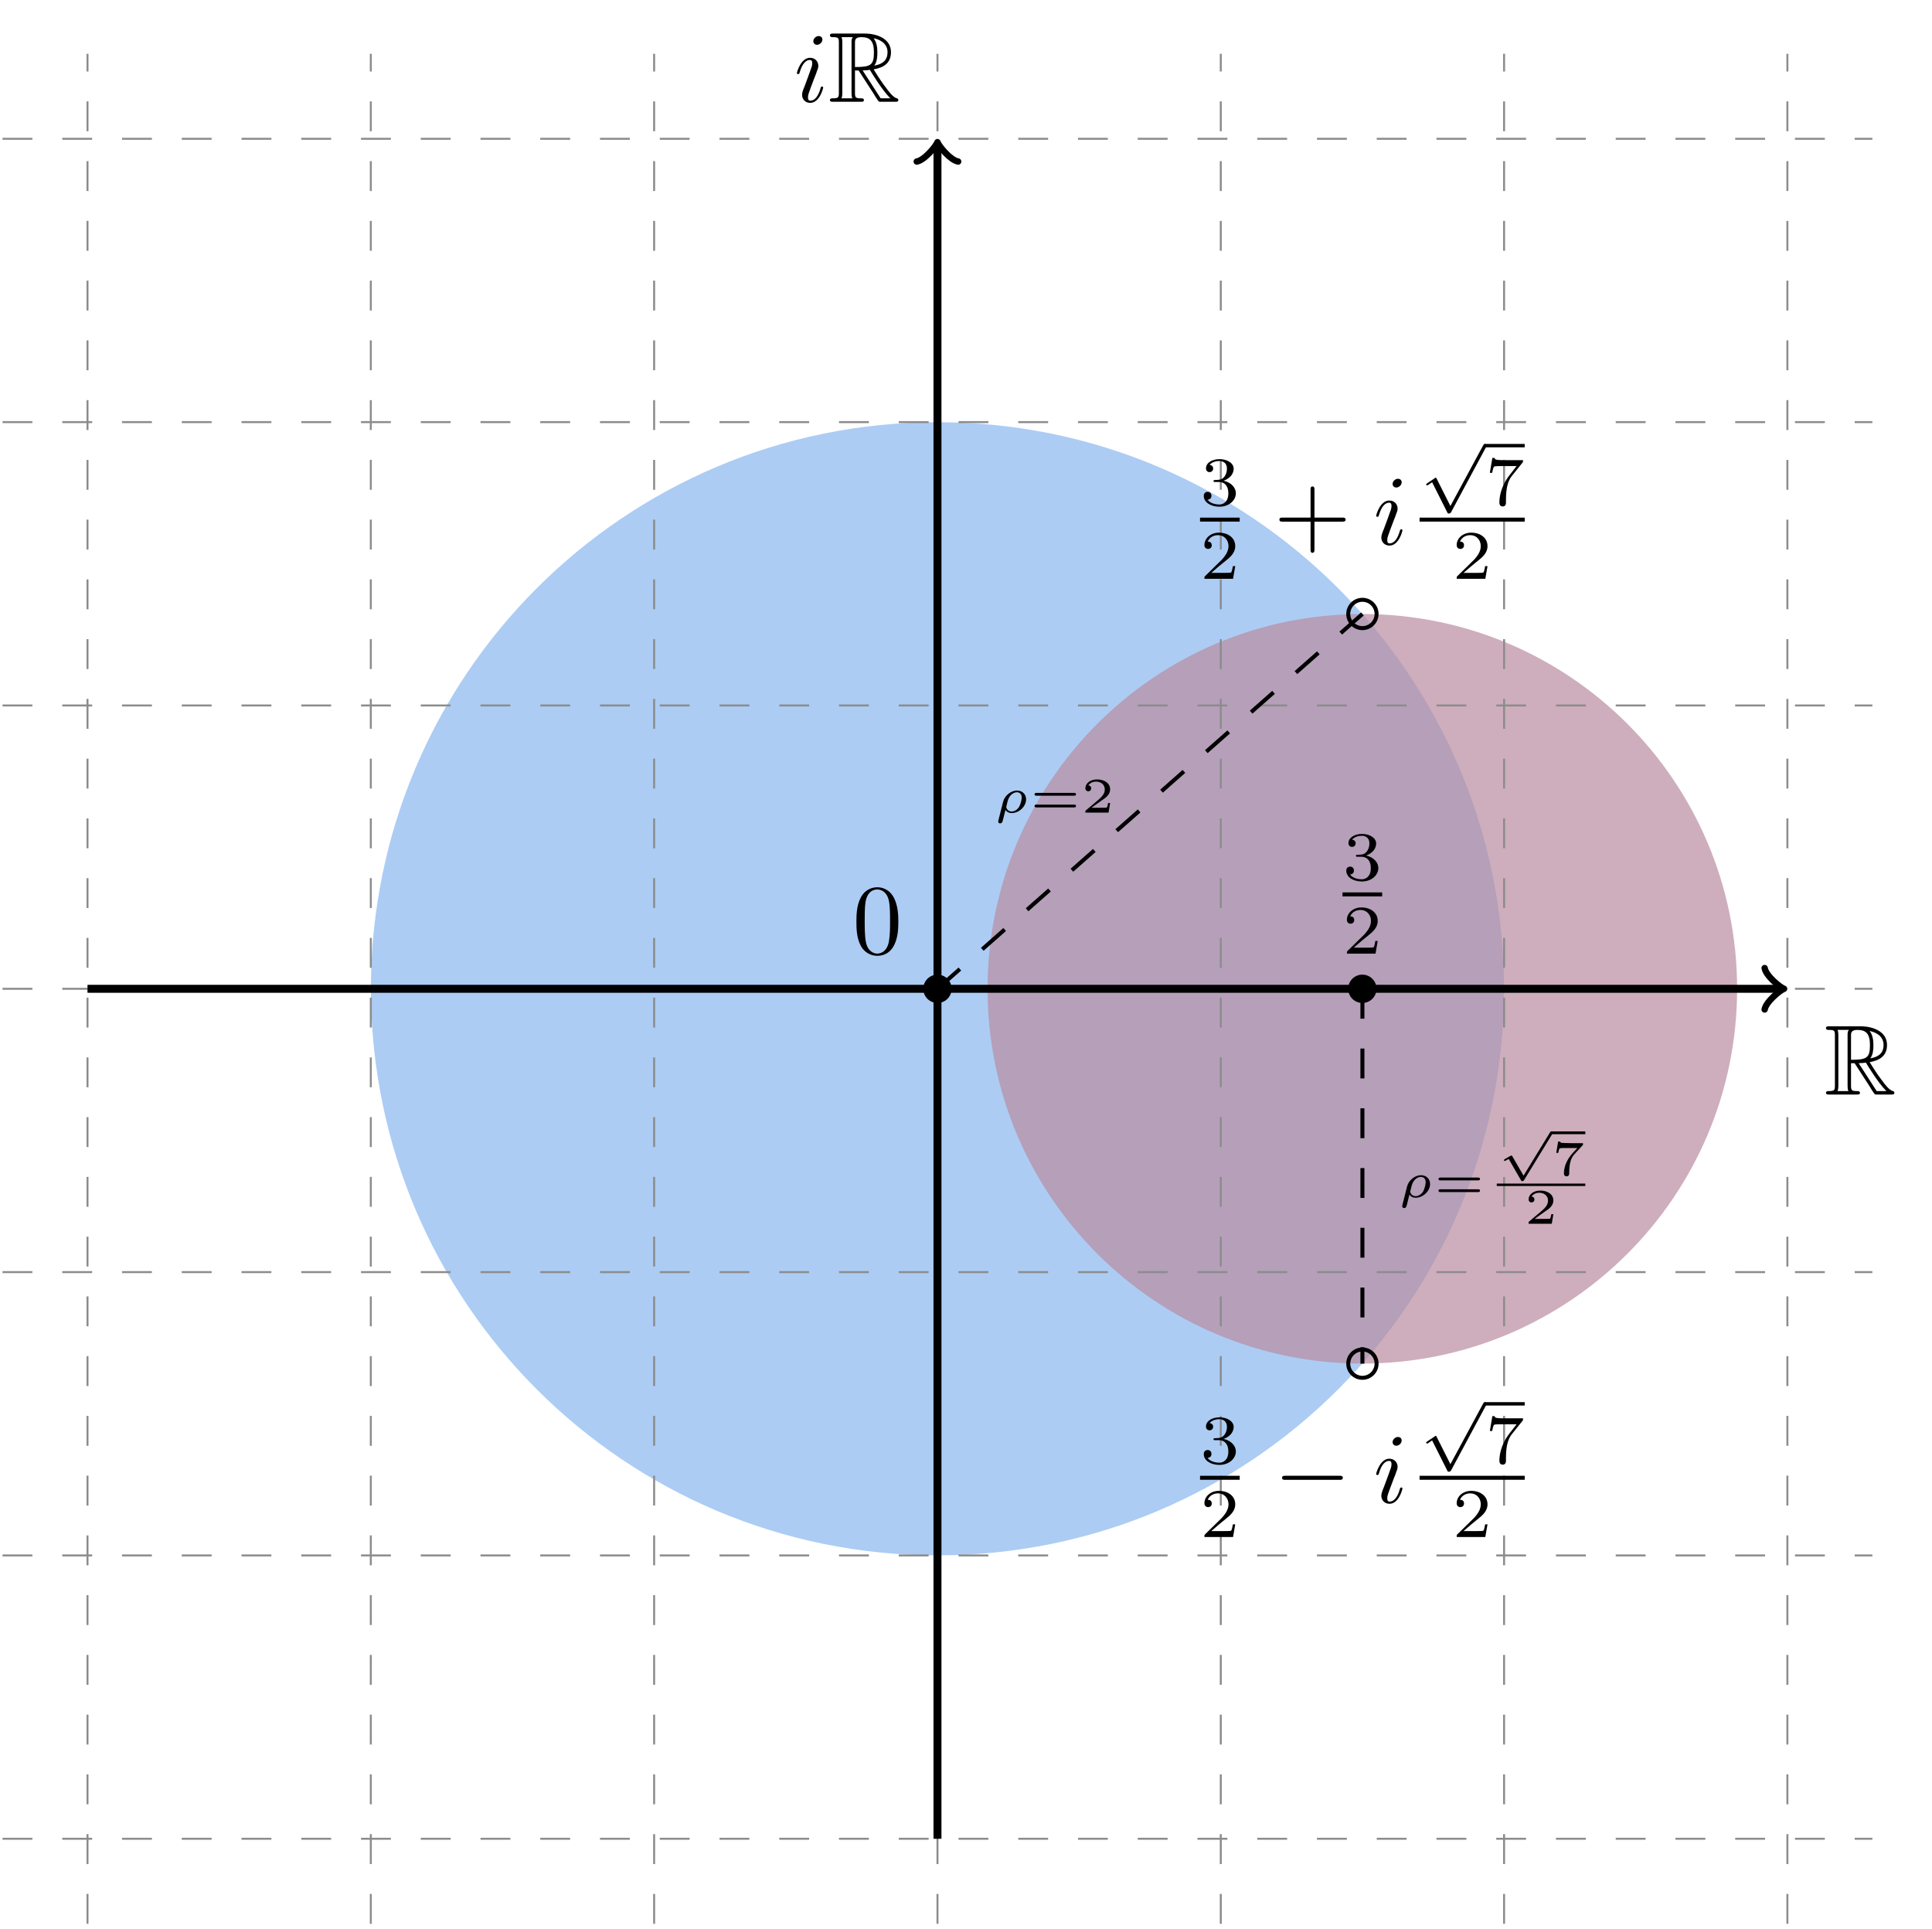 <?xml version="1.0" encoding="UTF-8"?>
<svg xmlns="http://www.w3.org/2000/svg" xmlns:xlink="http://www.w3.org/1999/xlink" width="192.917pt" height="192.585pt" viewBox="0 0 192.917 192.585" version="1.2">
<defs>
<g>
<symbol overflow="visible" id="glyph0-0">
<path style="stroke:none;" d=""/>
</symbol>
<symbol overflow="visible" id="glyph0-1">
<path style="stroke:none;" d="M 4.578 -3.188 C 4.578 -3.969 4.516 -4.766 4.172 -5.5 C 3.719 -6.453 2.906 -6.625 2.484 -6.625 C 1.891 -6.625 1.156 -6.359 0.75 -5.438 C 0.438 -4.75 0.391 -3.969 0.391 -3.188 C 0.391 -2.438 0.422 -1.547 0.828 -0.781 C 1.266 0.016 1.984 0.219 2.469 0.219 C 3.016 0.219 3.766 0.016 4.203 -0.938 C 4.516 -1.625 4.578 -2.391 4.578 -3.188 Z M 2.469 0 C 2.094 0 1.5 -0.25 1.328 -1.203 C 1.219 -1.797 1.219 -2.719 1.219 -3.297 C 1.219 -3.938 1.219 -4.594 1.297 -5.125 C 1.484 -6.312 2.219 -6.406 2.469 -6.406 C 2.797 -6.406 3.453 -6.219 3.641 -5.234 C 3.75 -4.688 3.75 -3.922 3.75 -3.297 C 3.75 -2.547 3.75 -1.875 3.641 -1.25 C 3.484 -0.297 2.922 0 2.469 0 Z M 2.469 0 "/>
</symbol>
<symbol overflow="visible" id="glyph0-2">
<path style="stroke:none;" d="M 4.062 -2.281 L 6.844 -2.281 C 6.969 -2.281 7.172 -2.281 7.172 -2.484 C 7.172 -2.688 6.969 -2.688 6.844 -2.688 L 4.062 -2.688 L 4.062 -5.469 C 4.062 -5.609 4.062 -5.797 3.859 -5.797 C 3.672 -5.797 3.672 -5.609 3.672 -5.469 L 3.672 -2.688 L 0.891 -2.688 C 0.75 -2.688 0.562 -2.688 0.562 -2.484 C 0.562 -2.281 0.75 -2.281 0.891 -2.281 L 3.672 -2.281 L 3.672 0.5 C 3.672 0.641 3.672 0.828 3.859 0.828 C 4.062 0.828 4.062 0.641 4.062 0.5 Z M 4.062 -2.281 "/>
</symbol>
<symbol overflow="visible" id="glyph1-0">
<path style="stroke:none;" d=""/>
</symbol>
<symbol overflow="visible" id="glyph1-1">
<path style="stroke:none;" d="M 2.656 -3.125 L 3.016 -3.125 L 4.516 -0.812 C 4.609 -0.656 4.844 -0.266 4.953 -0.125 C 5.031 0 5.062 0 5.281 0 L 6.656 0 C 6.844 0 6.984 0 6.984 -0.172 C 6.984 -0.266 6.922 -0.328 6.844 -0.344 C 6.469 -0.422 5.984 -1.078 5.75 -1.406 C 5.672 -1.5 5.172 -2.156 4.516 -3.234 C 5.391 -3.391 6.25 -3.766 6.25 -4.953 C 6.25 -6.328 4.797 -6.812 3.625 -6.812 L 0.5 -6.812 C 0.312 -6.812 0.156 -6.812 0.156 -6.625 C 0.156 -6.453 0.344 -6.453 0.422 -6.453 C 1 -6.453 1.047 -6.391 1.047 -5.891 L 1.047 -0.922 C 1.047 -0.422 1 -0.344 0.422 -0.344 C 0.344 -0.344 0.156 -0.344 0.156 -0.172 C 0.156 0 0.312 0 0.5 0 L 3.219 0 C 3.406 0 3.547 0 3.547 -0.172 C 3.547 -0.344 3.375 -0.344 3.266 -0.344 C 2.703 -0.344 2.656 -0.422 2.656 -0.922 Z M 4.578 -3.609 C 4.859 -3.969 4.891 -4.5 4.891 -4.938 C 4.891 -5.422 4.828 -5.938 4.516 -6.344 C 4.922 -6.266 5.906 -5.953 5.906 -4.953 C 5.906 -4.297 5.609 -3.797 4.578 -3.609 Z M 2.656 -5.922 C 2.656 -6.125 2.656 -6.453 3.281 -6.453 C 4.125 -6.453 4.547 -6.109 4.547 -4.938 C 4.547 -3.656 4.234 -3.469 2.656 -3.469 Z M 1.312 -0.344 C 1.391 -0.531 1.391 -0.812 1.391 -0.891 L 1.391 -5.906 C 1.391 -6.016 1.391 -6.281 1.312 -6.453 L 2.438 -6.453 C 2.312 -6.297 2.312 -6.109 2.312 -5.953 L 2.312 -0.891 C 2.312 -0.797 2.312 -0.531 2.391 -0.344 Z M 3.422 -3.125 C 3.5 -3.125 3.531 -3.141 3.625 -3.141 C 3.766 -3.141 3.984 -3.156 4.141 -3.188 C 4.281 -2.938 5.359 -1.172 6.188 -0.344 L 5.219 -0.344 Z M 3.422 -3.125 "/>
</symbol>
<symbol overflow="visible" id="glyph2-0">
<path style="stroke:none;" d=""/>
</symbol>
<symbol overflow="visible" id="glyph2-1">
<path style="stroke:none;" d="M 2.828 -6.219 C 2.828 -6.406 2.688 -6.562 2.453 -6.562 C 2.188 -6.562 1.922 -6.312 1.922 -6.047 C 1.922 -5.859 2.062 -5.688 2.297 -5.688 C 2.531 -5.688 2.828 -5.906 2.828 -6.219 Z M 2.062 -2.469 C 2.188 -2.766 2.188 -2.781 2.281 -3.047 C 2.359 -3.25 2.422 -3.391 2.422 -3.578 C 2.422 -4.031 2.094 -4.391 1.594 -4.391 C 0.672 -4.391 0.281 -2.953 0.281 -2.859 C 0.281 -2.766 0.391 -2.766 0.406 -2.766 C 0.5 -2.766 0.516 -2.781 0.562 -2.938 C 0.828 -3.875 1.234 -4.172 1.562 -4.172 C 1.656 -4.172 1.812 -4.172 1.812 -3.859 C 1.812 -3.641 1.75 -3.438 1.703 -3.344 C 1.625 -3.078 1.188 -1.922 1.031 -1.5 C 0.922 -1.25 0.797 -0.922 0.797 -0.703 C 0.797 -0.234 1.141 0.109 1.609 0.109 C 2.547 0.109 2.906 -1.328 2.906 -1.422 C 2.906 -1.516 2.828 -1.516 2.797 -1.516 C 2.688 -1.516 2.688 -1.484 2.641 -1.344 C 2.469 -0.719 2.141 -0.109 1.625 -0.109 C 1.453 -0.109 1.391 -0.203 1.391 -0.438 C 1.391 -0.688 1.453 -0.828 1.672 -1.438 Z M 2.062 -2.469 "/>
</symbol>
<symbol overflow="visible" id="glyph3-0">
<path style="stroke:none;" d=""/>
</symbol>
<symbol overflow="visible" id="glyph3-1">
<path style="stroke:none;" d="M 1.891 -2.328 C 2.438 -2.328 2.828 -1.953 2.828 -1.203 C 2.828 -0.344 2.328 -0.078 1.922 -0.078 C 1.641 -0.078 1.031 -0.156 0.75 -0.562 C 1.078 -0.578 1.141 -0.812 1.141 -0.953 C 1.141 -1.188 0.984 -1.344 0.766 -1.344 C 0.562 -1.344 0.375 -1.219 0.375 -0.938 C 0.375 -0.281 1.094 0.141 1.938 0.141 C 2.906 0.141 3.578 -0.5 3.578 -1.203 C 3.578 -1.75 3.125 -2.281 2.359 -2.453 C 3.094 -2.719 3.359 -3.234 3.359 -3.656 C 3.359 -4.203 2.719 -4.609 1.953 -4.609 C 1.188 -4.609 0.594 -4.234 0.594 -3.688 C 0.594 -3.453 0.75 -3.312 0.953 -3.312 C 1.172 -3.312 1.312 -3.484 1.312 -3.672 C 1.312 -3.875 1.172 -4.016 0.953 -4.031 C 1.203 -4.344 1.672 -4.422 1.938 -4.422 C 2.25 -4.422 2.688 -4.266 2.688 -3.656 C 2.688 -3.359 2.594 -3.047 2.406 -2.828 C 2.172 -2.562 1.984 -2.547 1.641 -2.531 C 1.453 -2.516 1.453 -2.516 1.406 -2.516 C 1.391 -2.516 1.344 -2.5 1.344 -2.422 C 1.344 -2.328 1.406 -2.328 1.516 -2.328 Z M 1.891 -2.328 "/>
</symbol>
<symbol overflow="visible" id="glyph3-2">
<path style="stroke:none;" d="M 3.516 -1.266 L 3.281 -1.266 C 3.25 -1.109 3.188 -0.703 3.094 -0.625 C 3.031 -0.594 2.5 -0.594 2.406 -0.594 L 1.125 -0.594 C 1.859 -1.234 2.094 -1.438 2.516 -1.766 C 3.031 -2.172 3.516 -2.594 3.516 -3.266 C 3.516 -4.109 2.781 -4.609 1.891 -4.609 C 1.016 -4.609 0.438 -4.016 0.438 -3.375 C 0.438 -3.016 0.734 -2.984 0.812 -2.984 C 0.969 -2.984 1.172 -3.094 1.172 -3.344 C 1.172 -3.484 1.125 -3.719 0.766 -3.719 C 0.984 -4.219 1.453 -4.359 1.781 -4.359 C 2.469 -4.359 2.844 -3.828 2.844 -3.266 C 2.844 -2.656 2.406 -2.172 2.188 -1.922 L 0.5 -0.266 C 0.438 -0.203 0.438 -0.188 0.438 0 L 3.297 0 Z M 3.516 -1.266 "/>
</symbol>
<symbol overflow="visible" id="glyph3-3">
<path style="stroke:none;" d="M 3.719 -4.203 C 3.797 -4.281 3.797 -4.297 3.797 -4.484 L 1.969 -4.484 C 1.688 -4.484 1.609 -4.484 1.359 -4.5 C 1 -4.531 0.984 -4.578 0.969 -4.703 L 0.734 -4.703 L 0.484 -3.219 L 0.719 -3.219 C 0.734 -3.312 0.812 -3.781 0.922 -3.844 C 0.969 -3.891 1.531 -3.891 1.641 -3.891 L 3.156 -3.891 C 2.938 -3.594 2.578 -3.156 2.438 -2.969 C 1.516 -1.766 1.438 -0.672 1.438 -0.25 C 1.438 -0.188 1.438 0.141 1.766 0.141 C 2.094 0.141 2.094 -0.172 2.094 -0.266 L 2.094 -0.547 C 2.094 -1.891 2.375 -2.516 2.672 -2.891 Z M 3.719 -4.203 "/>
</symbol>
<symbol overflow="visible" id="glyph4-0">
<path style="stroke:none;" d=""/>
</symbol>
<symbol overflow="visible" id="glyph4-1">
<path style="stroke:none;" d="M 0.484 0.781 C 0.469 0.859 0.469 0.891 0.469 0.906 C 0.469 1.016 0.562 1.078 0.656 1.078 C 0.844 1.078 0.891 0.906 0.922 0.797 L 1.188 -0.266 C 1.344 -0.047 1.547 0.047 1.812 0.047 C 2.531 0.047 3.25 -0.594 3.25 -1.328 C 3.25 -1.844 2.859 -2.203 2.344 -2.203 C 1.766 -2.203 1.125 -1.734 0.953 -1.078 Z M 1.812 -0.109 C 1.375 -0.109 1.266 -0.5 1.266 -0.562 C 1.266 -0.578 1.406 -1.141 1.406 -1.141 C 1.609 -1.891 2.125 -2.031 2.328 -2.031 C 2.547 -2.031 2.812 -1.906 2.812 -1.5 C 2.812 -1.281 2.703 -0.828 2.547 -0.562 C 2.344 -0.25 2.047 -0.109 1.812 -0.109 Z M 1.812 -0.109 "/>
</symbol>
<symbol overflow="visible" id="glyph5-0">
<path style="stroke:none;" d=""/>
</symbol>
<symbol overflow="visible" id="glyph5-1">
<path style="stroke:none;" d="M 4.422 -1.688 C 4.5 -1.688 4.625 -1.688 4.625 -1.828 C 4.625 -1.969 4.484 -1.969 4.406 -1.969 L 0.703 -1.969 C 0.625 -1.969 0.484 -1.969 0.484 -1.828 C 0.484 -1.688 0.609 -1.688 0.672 -1.688 Z M 4.406 -0.516 C 4.484 -0.516 4.625 -0.516 4.625 -0.656 C 4.625 -0.797 4.5 -0.797 4.422 -0.797 L 0.672 -0.797 C 0.609 -0.797 0.484 -0.797 0.484 -0.656 C 0.484 -0.516 0.625 -0.516 0.703 -0.516 Z M 4.406 -0.516 "/>
</symbol>
<symbol overflow="visible" id="glyph5-2">
<path style="stroke:none;" d="M 2.922 -0.953 L 2.719 -0.953 C 2.703 -0.859 2.656 -0.562 2.578 -0.5 C 2.531 -0.484 2.109 -0.484 2.047 -0.484 L 1.062 -0.484 C 1.391 -0.719 1.766 -1 2.062 -1.203 C 2.516 -1.5 2.922 -1.797 2.922 -2.328 C 2.922 -2.953 2.328 -3.312 1.609 -3.312 C 0.938 -3.312 0.453 -2.922 0.453 -2.438 C 0.453 -2.172 0.672 -2.125 0.734 -2.125 C 0.875 -2.125 1.031 -2.219 1.031 -2.422 C 1.031 -2.609 0.906 -2.703 0.75 -2.719 C 0.891 -2.938 1.172 -3.094 1.516 -3.094 C 2 -3.094 2.391 -2.797 2.391 -2.312 C 2.391 -1.891 2.109 -1.578 1.719 -1.25 L 0.516 -0.234 C 0.469 -0.188 0.453 -0.188 0.453 -0.156 L 0.453 0 L 2.766 0 Z M 2.922 -0.953 "/>
</symbol>
<symbol overflow="visible" id="glyph5-3">
<path style="stroke:none;" d="M 3.109 -2.984 C 3.156 -3.031 3.156 -3.031 3.156 -3.062 L 3.156 -3.203 L 1.953 -3.203 C 1.828 -3.203 1.094 -3.219 1.016 -3.234 C 0.891 -3.266 0.891 -3.312 0.875 -3.359 L 0.672 -3.359 L 0.484 -2.234 L 0.688 -2.234 C 0.703 -2.312 0.75 -2.641 0.844 -2.688 C 0.875 -2.719 1.344 -2.719 1.406 -2.719 L 2.594 -2.719 C 2.391 -2.484 2.109 -2.219 1.922 -1.969 C 1.328 -1.219 1.25 -0.5 1.25 -0.188 C 1.25 0.078 1.438 0.109 1.516 0.109 C 1.781 0.109 1.781 -0.141 1.781 -0.203 L 1.781 -0.297 C 1.781 -1.188 1.969 -1.734 2.266 -2.062 Z M 3.109 -2.984 "/>
</symbol>
<symbol overflow="visible" id="glyph6-0">
<path style="stroke:none;" d=""/>
</symbol>
<symbol overflow="visible" id="glyph6-1">
<path style="stroke:none;" d="M 2.672 4.141 L 1.562 2.219 C 1.516 2.141 1.5 2.125 1.453 2.125 C 1.438 2.125 1.328 2.188 1.266 2.219 L 0.781 2.5 C 0.75 2.531 0.719 2.547 0.719 2.594 C 0.719 2.641 0.75 2.672 0.797 2.672 C 0.828 2.672 0.938 2.609 1 2.578 L 1.188 2.469 L 2.422 4.609 C 2.484 4.688 2.484 4.688 2.547 4.688 C 2.656 4.688 2.672 4.656 2.719 4.594 L 5.547 -0.031 C 5.594 -0.094 5.594 -0.109 5.594 -0.141 C 5.594 -0.219 5.531 -0.281 5.453 -0.281 C 5.375 -0.281 5.344 -0.219 5.312 -0.172 Z M 2.672 4.141 "/>
</symbol>
<symbol overflow="visible" id="glyph7-0">
<path style="stroke:none;" d=""/>
</symbol>
<symbol overflow="visible" id="glyph7-1">
<path style="stroke:none;" d="M 6.547 -2.281 C 6.719 -2.281 6.891 -2.281 6.891 -2.484 C 6.891 -2.688 6.719 -2.688 6.547 -2.688 L 1.172 -2.688 C 1 -2.688 0.828 -2.688 0.828 -2.484 C 0.828 -2.281 1 -2.281 1.172 -2.281 Z M 6.547 -2.281 "/>
</symbol>
<symbol overflow="visible" id="glyph8-0">
<path style="stroke:none;" d=""/>
</symbol>
<symbol overflow="visible" id="glyph8-1">
<path style="stroke:none;" d="M 3.078 5.859 L 1.719 3.156 C 1.688 3.078 1.656 3.031 1.609 3.031 C 1.578 3.031 1.562 3.031 1.5 3.094 L 0.75 3.594 C 0.656 3.656 0.656 3.688 0.656 3.703 C 0.656 3.75 0.688 3.797 0.75 3.797 C 0.781 3.797 0.797 3.797 0.891 3.734 C 0.953 3.688 1.156 3.547 1.25 3.484 L 2.766 6.5 C 2.812 6.594 2.828 6.609 2.922 6.609 C 2.984 6.609 3.062 6.609 3.141 6.484 L 6.641 -0.031 C 6.688 -0.125 6.688 -0.125 6.688 -0.172 C 6.688 -0.281 6.594 -0.344 6.516 -0.344 C 6.422 -0.344 6.391 -0.281 6.344 -0.188 Z M 3.078 5.859 "/>
</symbol>
</g>
<clipPath id="clip1">
  <path d="M 0.164 5 L 188 5 L 188 192.172 L 0.164 192.172 Z M 0.164 5 "/>
</clipPath>
</defs>
<g id="surface1">
<path style=" stroke:none;fill-rule:nonzero;fill:rgb(67.529%,79.921%,95.45%);fill-opacity:1;" d="M 150.18 98.73 C 150.18 67.484 124.852 42.156 93.609 42.156 C 62.363 42.156 37.035 67.484 37.035 98.73 C 37.035 129.973 62.363 155.301 93.609 155.301 C 124.852 155.301 150.18 129.973 150.18 98.73 Z M 150.18 98.73 "/>
<g style="fill:rgb(0%,0%,0%);fill-opacity:1;">
  <use xlink:href="#glyph0-1" x="85.125" y="95.217"/>
</g>
<path style=" stroke:none;fill-rule:nonzero;fill:rgb(73.019%,54.822%,62.665%);fill-opacity:0.7;" d="M 173.457 98.73 C 173.457 78.062 156.703 61.309 136.035 61.309 C 115.367 61.309 98.613 78.062 98.613 98.73 C 98.613 119.398 115.367 136.152 136.035 136.152 C 156.703 136.152 173.457 119.398 173.457 98.73 Z M 173.457 98.73 "/>
<g clip-path="url(#clip1)" clip-rule="nonzero">
<path style="fill:none;stroke-width:0.199;stroke-linecap:butt;stroke-linejoin:miter;stroke:rgb(54.999%,54.999%,54.999%);stroke-opacity:1;stroke-dasharray:2.989,2.989;stroke-miterlimit:10;" d="M -93.543 -85.04 L 93.543 -85.04 M -93.543 -56.693 L 93.543 -56.693 M -93.543 -28.347 L 93.543 -28.347 M -93.543 -0.001 L 93.543 -0.001 M -93.543 28.345 L 93.543 28.345 M -93.543 56.695 L 93.543 56.695 M -93.543 85.041 L 93.543 85.041 M -85.041 -93.546 L -85.041 93.544 M -56.694 -93.546 L -56.694 93.544 M -28.348 -93.546 L -28.348 93.544 M 0.002 -93.546 L 0.002 93.544 M 28.348 -93.546 L 28.348 93.544 M 56.694 -93.546 L 56.694 93.544 M 85.04 -93.546 L 85.04 93.544 " transform="matrix(0.998,0,0,-0.998,93.608,98.729)"/>
</g>
<path style="fill:none;stroke-width:0.797;stroke-linecap:butt;stroke-linejoin:miter;stroke:rgb(0%,0%,0%);stroke-opacity:1;stroke-miterlimit:10;" d="M -85.041 -0.001 L 84.332 -0.001 " transform="matrix(0.998,0,0,-0.998,93.608,98.729)"/>
<path style="fill:none;stroke-width:0.638;stroke-linecap:round;stroke-linejoin:round;stroke:rgb(0%,0%,0%);stroke-opacity:1;stroke-miterlimit:10;" d="M -1.556 2.074 C -1.426 1.295 -0.002 0.128 0.39 -0.001 C -0.002 -0.13 -1.426 -1.297 -1.556 -2.072 " transform="matrix(0.998,0,0,-0.998,177.759,98.729)"/>
<g style="fill:rgb(0%,0%,0%);fill-opacity:1;">
  <use xlink:href="#glyph1-1" x="182.175" y="109.288"/>
</g>
<path style="fill:none;stroke-width:0.797;stroke-linecap:butt;stroke-linejoin:miter;stroke:rgb(0%,0%,0%);stroke-opacity:1;stroke-miterlimit:10;" d="M 0.002 -85.04 L 0.002 84.332 " transform="matrix(0.998,0,0,-0.998,93.608,98.729)"/>
<path style="fill:none;stroke-width:0.638;stroke-linecap:round;stroke-linejoin:round;stroke:rgb(0%,0%,0%);stroke-opacity:1;stroke-miterlimit:10;" d="M -1.555 2.073 C -1.426 1.294 -0.001 0.131 0.387 -0.002 C -0.001 -0.131 -1.426 -1.294 -1.555 -2.073 " transform="matrix(0,-0.998,-0.998,0,93.608,14.578)"/>
<g style="fill:rgb(0%,0%,0%);fill-opacity:1;">
  <use xlink:href="#glyph2-1" x="79.291" y="10.162"/>
</g>
<g style="fill:rgb(0%,0%,0%);fill-opacity:1;">
  <use xlink:href="#glyph1-1" x="82.717" y="10.162"/>
</g>
<path style=" stroke:none;fill-rule:nonzero;fill:rgb(0%,0%,0%);fill-opacity:1;" d="M 95.023 98.73 C 95.023 97.949 94.391 97.316 93.609 97.316 C 92.828 97.316 92.191 97.949 92.191 98.73 C 92.191 99.512 92.828 100.145 93.609 100.145 C 94.391 100.145 95.023 99.512 95.023 98.73 Z M 95.023 98.73 "/>
<path style=" stroke:none;fill-rule:nonzero;fill:rgb(0%,0%,0%);fill-opacity:1;" d="M 137.449 98.73 C 137.449 97.949 136.816 97.316 136.035 97.316 C 135.254 97.316 134.621 97.949 134.621 98.73 C 134.621 99.512 135.254 100.145 136.035 100.145 C 136.816 100.145 137.449 99.512 137.449 98.73 Z M 137.449 98.73 "/>
<g style="fill:rgb(0%,0%,0%);fill-opacity:1;">
  <use xlink:href="#glyph3-1" x="134.054" y="87.875"/>
</g>
<path style="fill:none;stroke-width:0.398;stroke-linecap:butt;stroke-linejoin:miter;stroke:rgb(0%,0%,0%);stroke-opacity:1;stroke-miterlimit:10;" d="M 0 -0.001 L 3.97 -0.001 " transform="matrix(0.998,0,0,-0.998,134.054,89.304)"/>
<g style="fill:rgb(0%,0%,0%);fill-opacity:1;">
  <use xlink:href="#glyph3-2" x="134.054" y="95.217"/>
</g>
<path style="fill:none;stroke-width:0.399;stroke-linecap:butt;stroke-linejoin:miter;stroke:rgb(0%,0%,0%);stroke-opacity:1;stroke-dasharray:2.989,2.989;stroke-miterlimit:10;" d="M 0.002 -0.001 L 42.519 37.501 " transform="matrix(0.998,0,0,-0.998,93.608,98.729)"/>
<g style="fill:rgb(0%,0%,0%);fill-opacity:1;">
  <use xlink:href="#glyph4-1" x="99.209" y="81.137"/>
</g>
<g style="fill:rgb(0%,0%,0%);fill-opacity:1;">
  <use xlink:href="#glyph5-1" x="102.818" y="81.137"/>
  <use xlink:href="#glyph5-2" x="107.927" y="81.137"/>
</g>
<path style="fill:none;stroke-width:0.399;stroke-linecap:butt;stroke-linejoin:miter;stroke:rgb(0%,0%,0%);stroke-opacity:1;stroke-dasharray:2.989,2.989;stroke-miterlimit:10;" d="M 42.519 -0.001 L 42.519 -37.504 " transform="matrix(0.998,0,0,-0.998,93.608,98.729)"/>
<g style="fill:rgb(0%,0%,0%);fill-opacity:1;">
  <use xlink:href="#glyph4-1" x="139.548" y="119.545"/>
</g>
<g style="fill:rgb(0%,0%,0%);fill-opacity:1;">
  <use xlink:href="#glyph5-1" x="143.157" y="119.545"/>
</g>
<g style="fill:rgb(0%,0%,0%);fill-opacity:1;">
  <use xlink:href="#glyph6-1" x="149.458" y="113.248"/>
</g>
<path style="fill:none;stroke-width:0.279;stroke-linecap:butt;stroke-linejoin:miter;stroke:rgb(0%,0%,0%);stroke-opacity:1;stroke-miterlimit:10;" d="M 0.002 -0 L 3.392 -0 " transform="matrix(0.998,0,0,-0.998,154.913,113.109)"/>
<g style="fill:rgb(0%,0%,0%);fill-opacity:1;">
  <use xlink:href="#glyph5-3" x="154.913" y="117.346"/>
</g>
<path style="fill:none;stroke-width:0.242;stroke-linecap:butt;stroke-linejoin:miter;stroke:rgb(0%,0%,0%);stroke-opacity:1;stroke-miterlimit:10;" d="M -0.001 0.001 L 8.858 0.001 " transform="matrix(0.998,0,0,-0.998,149.458,118.302)"/>
<g style="fill:rgb(0%,0%,0%);fill-opacity:1;">
  <use xlink:href="#glyph5-2" x="152.185" y="122.189"/>
</g>
<path style="fill:none;stroke-width:0.399;stroke-linecap:butt;stroke-linejoin:miter;stroke:rgb(0%,0%,0%);stroke-opacity:1;stroke-miterlimit:10;" d="M 43.936 -37.504 C 43.936 -36.721 43.302 -36.087 42.519 -36.087 C 41.736 -36.087 41.102 -36.721 41.102 -37.504 C 41.102 -38.287 41.736 -38.921 42.519 -38.921 C 43.302 -38.921 43.936 -38.287 43.936 -37.504 Z M 43.936 -37.504 " transform="matrix(0.998,0,0,-0.998,93.608,98.729)"/>
<g style="fill:rgb(0%,0%,0%);fill-opacity:1;">
  <use xlink:href="#glyph3-1" x="119.827" y="146.127"/>
</g>
<path style="fill:none;stroke-width:0.398;stroke-linecap:butt;stroke-linejoin:miter;stroke:rgb(0%,0%,0%);stroke-opacity:1;stroke-miterlimit:10;" d="M 0.001 0.001 L 3.97 0.001 " transform="matrix(0.998,0,0,-0.998,119.827,147.556)"/>
<g style="fill:rgb(0%,0%,0%);fill-opacity:1;">
  <use xlink:href="#glyph3-2" x="119.827" y="153.47"/>
</g>
<g style="fill:rgb(0%,0%,0%);fill-opacity:1;">
  <use xlink:href="#glyph7-1" x="127.192" y="150.042"/>
</g>
<g style="fill:rgb(0%,0%,0%);fill-opacity:1;">
  <use xlink:href="#glyph2-1" x="137.133" y="150.042"/>
</g>
<g style="fill:rgb(0%,0%,0%);fill-opacity:1;">
  <use xlink:href="#glyph8-1" x="141.751" y="140.339"/>
</g>
<path style="fill:none;stroke-width:0.339;stroke-linecap:butt;stroke-linejoin:miter;stroke:rgb(0%,0%,0%);stroke-opacity:1;stroke-miterlimit:10;" d="M -0.001 -0.002 L 3.973 -0.002 " transform="matrix(0.998,0,0,-0.998,148.282,140.17)"/>
<g style="fill:rgb(0%,0%,0%);fill-opacity:1;">
  <use xlink:href="#glyph3-3" x="148.282" y="146.103"/>
</g>
<path style="fill:none;stroke-width:0.398;stroke-linecap:butt;stroke-linejoin:miter;stroke:rgb(0%,0%,0%);stroke-opacity:1;stroke-miterlimit:10;" d="M -0.001 0.001 L 10.518 0.001 " transform="matrix(0.998,0,0,-0.998,141.751,147.556)"/>
<g style="fill:rgb(0%,0%,0%);fill-opacity:1;">
  <use xlink:href="#glyph3-2" x="145.017" y="153.47"/>
</g>
<path style="fill:none;stroke-width:0.399;stroke-linecap:butt;stroke-linejoin:miter;stroke:rgb(0%,0%,0%);stroke-opacity:1;stroke-miterlimit:10;" d="M 43.936 37.501 C 43.936 38.284 43.302 38.918 42.519 38.918 C 41.736 38.918 41.102 38.284 41.102 37.501 C 41.102 36.718 41.736 36.084 42.519 36.084 C 43.302 36.084 43.936 36.718 43.936 37.501 Z M 43.936 37.501 " transform="matrix(0.998,0,0,-0.998,93.608,98.729)"/>
<g style="fill:rgb(0%,0%,0%);fill-opacity:1;">
  <use xlink:href="#glyph3-1" x="119.827" y="50.453"/>
</g>
<path style="fill:none;stroke-width:0.398;stroke-linecap:butt;stroke-linejoin:miter;stroke:rgb(0%,0%,0%);stroke-opacity:1;stroke-miterlimit:10;" d="M 0.001 -0.001 L 3.97 -0.001 " transform="matrix(0.998,0,0,-0.998,119.827,51.882)"/>
<g style="fill:rgb(0%,0%,0%);fill-opacity:1;">
  <use xlink:href="#glyph3-2" x="119.827" y="57.795"/>
</g>
<g style="fill:rgb(0%,0%,0%);fill-opacity:1;">
  <use xlink:href="#glyph0-2" x="127.192" y="54.367"/>
</g>
<g style="fill:rgb(0%,0%,0%);fill-opacity:1;">
  <use xlink:href="#glyph2-1" x="137.133" y="54.367"/>
</g>
<g style="fill:rgb(0%,0%,0%);fill-opacity:1;">
  <use xlink:href="#glyph8-1" x="141.751" y="44.665"/>
</g>
<path style="fill:none;stroke-width:0.339;stroke-linecap:butt;stroke-linejoin:miter;stroke:rgb(0%,0%,0%);stroke-opacity:1;stroke-miterlimit:10;" d="M -0.001 0 L 3.973 0 " transform="matrix(0.998,0,0,-0.998,148.282,44.496)"/>
<g style="fill:rgb(0%,0%,0%);fill-opacity:1;">
  <use xlink:href="#glyph3-3" x="148.282" y="50.428"/>
</g>
<path style="fill:none;stroke-width:0.398;stroke-linecap:butt;stroke-linejoin:miter;stroke:rgb(0%,0%,0%);stroke-opacity:1;stroke-miterlimit:10;" d="M -0.001 -0.001 L 10.518 -0.001 " transform="matrix(0.998,0,0,-0.998,141.751,51.882)"/>
<g style="fill:rgb(0%,0%,0%);fill-opacity:1;">
  <use xlink:href="#glyph3-2" x="145.017" y="57.795"/>
</g>
</g>
</svg>
